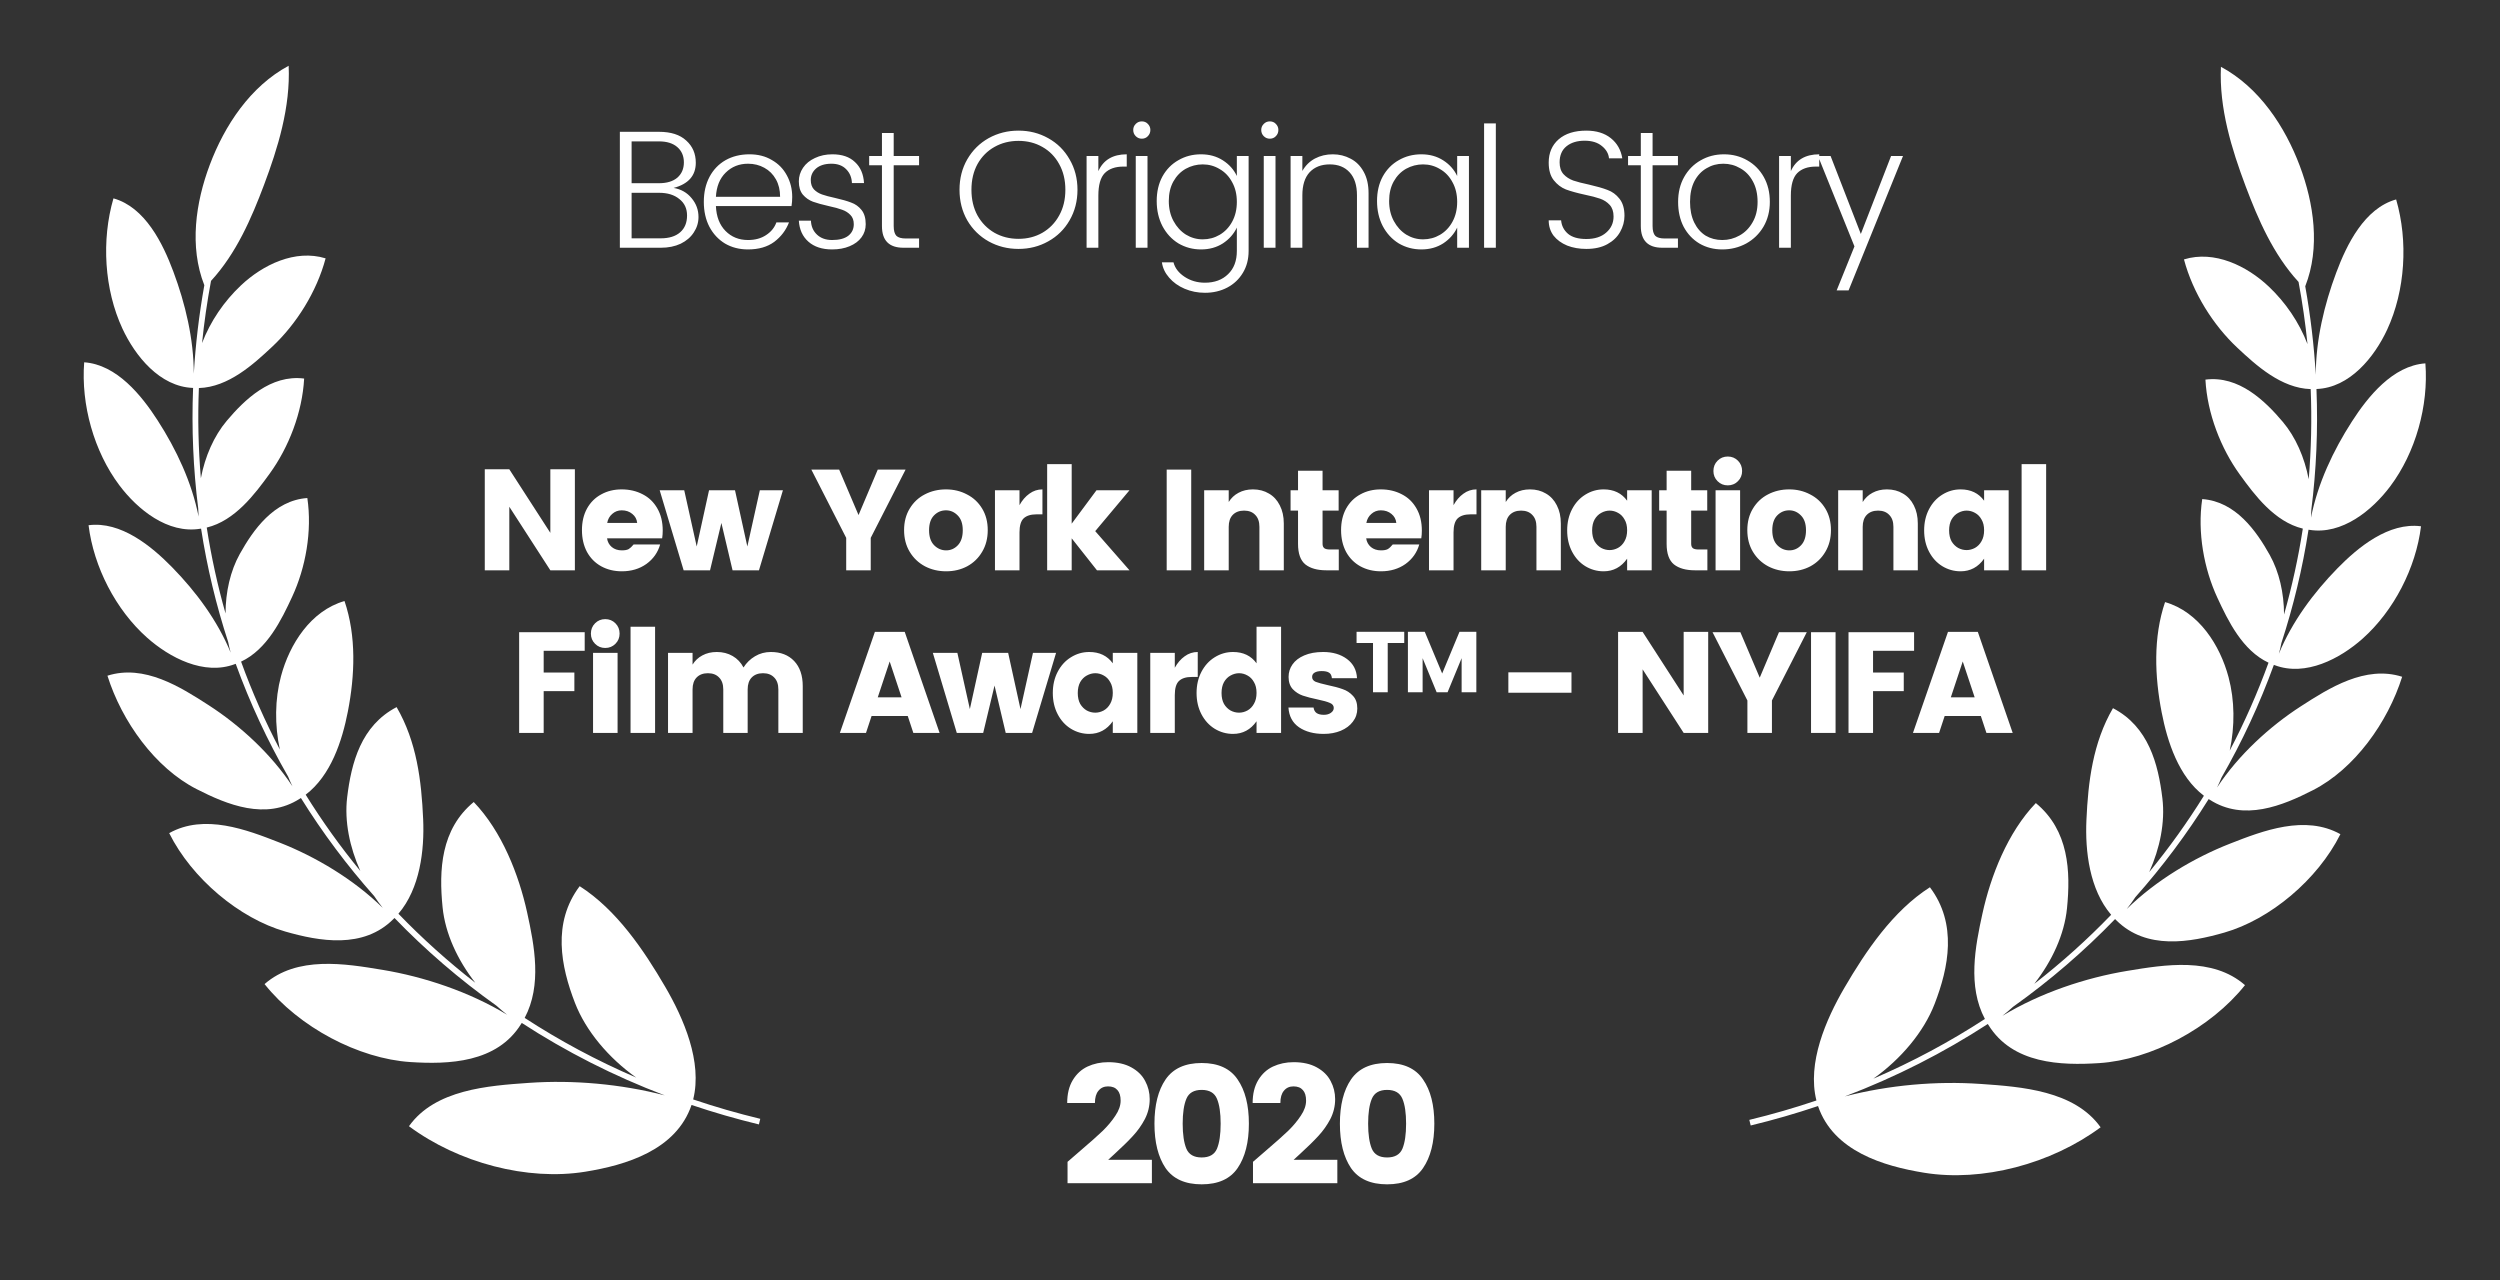 <svg width="123" height="63" viewBox="0 0 123 63" fill="none" xmlns="http://www.w3.org/2000/svg">
<rect x="0" y="0" width="123" height="63" fill="#333333" stroke="none"/>
<path d="M10.053 14.033C9.304 12.134 9.629 9.949 10.32 8.113C11.046 6.18 12.311 4.252 14.202 3.235C14.295 5.272 13.671 7.285 12.989 9.099C12.376 10.732 11.624 12.471 10.382 13.82C10.191 14.843 10.044 15.863 9.941 16.879C10.353 15.806 11.021 14.828 11.854 14.042C12.927 13.03 14.522 12.249 16.02 12.711C15.581 14.362 14.581 15.944 13.397 17.054C12.465 17.928 11.235 19.048 9.785 19.092C9.725 20.586 9.759 22.066 9.883 23.527C10.087 22.458 10.525 21.452 11.158 20.702C12.028 19.672 13.317 18.414 14.964 18.625C14.874 20.296 14.205 22.008 13.274 23.294C12.535 24.316 11.558 25.619 10.172 25.956C10.394 27.39 10.704 28.802 11.096 30.182C11.099 29.125 11.334 28.087 11.798 27.255C12.453 26.081 13.473 24.617 15.121 24.503C15.363 26.142 15.036 27.934 14.375 29.359C13.847 30.498 13.143 31.951 11.861 32.552C12.399 34.038 13.037 35.482 13.768 36.876C13.511 35.674 13.521 34.408 13.825 33.269C14.244 31.699 15.283 30.049 16.95 29.571C17.54 31.304 17.459 33.239 17.116 35.001C16.834 36.452 16.28 38.156 15.039 39.099C15.851 40.405 16.748 41.658 17.728 42.851C17.202 41.681 16.94 40.402 17.08 39.231C17.285 37.525 17.765 35.699 19.513 34.79C20.505 36.496 20.735 38.409 20.819 40.3C20.887 41.828 20.666 43.712 19.602 44.956C20.773 46.169 22.036 47.306 23.385 48.353C22.514 47.239 21.904 45.931 21.775 44.638C21.592 42.811 21.682 40.8 23.308 39.459C24.698 40.908 25.528 43.04 25.935 44.893C26.294 46.531 26.67 48.469 25.814 50.081C27.531 51.199 29.364 52.184 31.302 53.017C29.938 52.048 28.822 50.719 28.29 49.346C27.593 47.547 27.162 45.403 28.52 43.6C30.338 44.762 31.675 46.744 32.729 48.552C33.633 50.103 34.568 52.244 34.104 54.092C35.177 54.455 36.278 54.774 37.405 55.046L37.338 55.322C36.206 55.048 35.101 54.728 34.024 54.364C33.269 56.589 30.796 57.324 28.796 57.648C25.947 58.11 22.554 57.215 20.121 55.41C21.405 53.601 24.025 53.418 26 53.279L26.026 53.277C28.19 53.126 30.53 53.328 32.706 53.892C30.193 52.938 27.84 51.738 25.671 50.328L25.639 50.378C24.451 52.3 22.064 52.375 20.191 52.253C17.649 52.088 14.715 50.547 13.016 48.417C14.614 47.019 16.974 47.41 18.802 47.714L18.811 47.715C20.851 48.053 23.081 48.791 24.953 49.927C24.774 49.787 24.6 49.639 24.43 49.484C22.611 48.19 20.932 46.743 19.409 45.165C19.391 45.182 19.373 45.2 19.355 45.218C17.874 46.703 15.716 46.314 14.033 45.831C11.78 45.184 9.443 43.231 8.324 40.99C10.059 40.021 12.133 40.82 13.747 41.452C15.518 42.145 17.392 43.255 18.832 44.669C18.684 44.482 18.542 44.287 18.408 44.085C17.069 42.578 15.864 40.964 14.805 39.262L14.752 39.295C13.077 40.373 11.178 39.592 9.673 38.824C7.633 37.783 5.994 35.495 5.286 33.245C7.095 32.667 8.883 33.802 10.273 34.7C11.794 35.683 13.334 37.084 14.391 38.691C14.313 38.533 14.241 38.371 14.174 38.206C13.158 36.439 12.296 34.584 11.597 32.66L11.561 32.672L11.558 32.674C10.035 33.251 8.338 32.353 7.232 31.369C5.694 30 4.611 27.896 4.357 25.841C5.945 25.636 7.442 26.861 8.465 27.906C9.643 29.109 10.7 30.531 11.35 32.11C11.302 31.939 11.261 31.764 11.227 31.588C10.636 29.78 10.188 27.916 9.893 26.009L9.87 26.012L9.862 26.013C8.251 26.281 6.762 25.06 5.872 23.875C4.624 22.212 3.98 19.911 4.142 17.825C5.746 17.937 6.968 19.459 7.76 20.69C8.677 22.115 9.438 23.728 9.771 25.416C9.761 25.282 9.755 25.146 9.752 25.011C9.508 23.071 9.421 21.091 9.5 19.086L9.496 19.086C7.858 19.027 6.648 17.511 6.023 16.166C5.129 14.242 4.985 11.809 5.582 9.759C7.143 10.196 8.013 11.981 8.526 13.355C9.118 14.94 9.532 16.668 9.535 18.386C9.62 16.945 9.792 15.492 10.053 14.033Z" fill="white"/>
<path d="M53.201 56.575C53.647 56.194 53.997 55.883 54.251 55.641C54.504 55.392 54.714 55.142 54.879 54.888C55.05 54.635 55.135 54.389 55.135 54.152C55.135 53.921 55.083 53.747 54.978 53.632C54.873 53.51 54.719 53.45 54.515 53.45C54.317 53.45 54.16 53.521 54.044 53.665C53.928 53.802 53.87 54.004 53.87 54.268H52.506C52.506 53.822 52.597 53.447 52.779 53.144C52.961 52.841 53.203 52.617 53.507 52.474C53.815 52.331 54.154 52.259 54.523 52.259C54.975 52.259 55.356 52.345 55.664 52.516C55.973 52.686 56.199 52.91 56.342 53.185C56.491 53.461 56.565 53.758 56.565 54.078C56.565 54.425 56.486 54.753 56.326 55.062C56.166 55.365 55.97 55.641 55.739 55.889C55.513 56.136 55.212 56.431 54.838 56.773C54.832 56.779 54.727 56.875 54.523 57.062H56.673V58.212H52.523V57.162L53.201 56.575ZM57.345 57.468C56.981 56.927 56.799 56.2 56.799 55.285C56.799 54.37 56.981 53.645 57.345 53.111C57.714 52.571 58.307 52.3 59.122 52.3C59.938 52.3 60.528 52.571 60.892 53.111C61.261 53.645 61.445 54.37 61.445 55.285C61.445 56.2 61.261 56.927 60.892 57.468C60.528 58.002 59.938 58.269 59.122 58.269C58.307 58.269 57.714 58.002 57.345 57.468ZM59.875 56.517C59.996 56.225 60.056 55.814 60.056 55.285C60.056 54.756 59.996 54.348 59.875 54.061C59.753 53.769 59.503 53.623 59.122 53.623C58.742 53.623 58.491 53.769 58.37 54.061C58.249 54.348 58.188 54.756 58.188 55.285C58.188 55.814 58.249 56.225 58.37 56.517C58.491 56.803 58.742 56.947 59.122 56.947C59.503 56.947 59.753 56.803 59.875 56.517ZM62.325 56.575C62.771 56.194 63.121 55.883 63.374 55.641C63.628 55.392 63.837 55.142 64.003 54.888C64.174 54.635 64.259 54.389 64.259 54.152C64.259 53.921 64.207 53.747 64.102 53.632C63.997 53.51 63.843 53.45 63.639 53.45C63.441 53.45 63.284 53.521 63.168 53.665C63.052 53.802 62.994 54.004 62.994 54.268H61.63C61.63 53.822 61.721 53.447 61.903 53.144C62.085 52.841 62.327 52.617 62.63 52.474C62.939 52.331 63.278 52.259 63.647 52.259C64.099 52.259 64.48 52.345 64.788 52.516C65.097 52.686 65.323 52.91 65.466 53.185C65.615 53.461 65.689 53.758 65.689 54.078C65.689 54.425 65.609 54.753 65.45 55.062C65.29 55.365 65.094 55.641 64.863 55.889C64.637 56.136 64.336 56.431 63.962 56.773C63.956 56.779 63.851 56.875 63.647 57.062H65.797V58.212H61.647V57.162L62.325 56.575ZM66.469 57.468C66.105 56.927 65.923 56.2 65.923 55.285C65.923 54.37 66.105 53.645 66.469 53.111C66.838 52.571 67.43 52.3 68.246 52.3C69.062 52.3 69.652 52.571 70.015 53.111C70.385 53.645 70.569 54.37 70.569 55.285C70.569 56.2 70.385 56.927 70.015 57.468C69.652 58.002 69.062 58.269 68.246 58.269C67.43 58.269 66.838 58.002 66.469 57.468ZM68.999 56.517C69.12 56.225 69.18 55.814 69.18 55.285C69.18 54.756 69.12 54.348 68.999 54.061C68.877 53.769 68.626 53.623 68.246 53.623C67.866 53.623 67.615 53.769 67.494 54.061C67.373 54.348 67.312 54.756 67.312 55.285C67.312 55.814 67.373 56.225 67.494 56.517C67.615 56.803 67.866 56.947 68.246 56.947C68.626 56.947 68.877 56.803 68.999 56.517Z" fill="white"/>
<path d="M113.418 14.085C114.167 12.186 113.842 10.002 113.151 8.165C112.425 6.232 111.16 4.304 109.27 3.287C109.175 5.324 109.799 7.337 110.481 9.151C111.095 10.784 111.846 12.522 113.089 13.872C113.28 14.895 113.426 15.915 113.529 16.93C113.117 15.857 112.451 14.88 111.618 14.094C110.545 13.082 108.949 12.301 107.451 12.763C107.89 14.414 108.89 15.996 110.074 17.106C111.006 17.98 112.237 19.1 113.686 19.144C113.746 20.638 113.712 22.119 113.588 23.579C113.384 22.51 112.946 21.504 112.313 20.755C111.443 19.725 110.153 18.467 108.507 18.677C108.597 20.348 109.266 22.06 110.197 23.346C110.936 24.369 111.913 25.672 113.299 26.008C113.077 27.443 112.768 28.854 112.375 30.234C112.372 29.177 112.138 28.14 111.673 27.307C111.018 26.134 109.998 24.67 108.349 24.555C108.107 26.194 108.435 27.986 109.096 29.411C109.624 30.55 110.328 32.003 111.611 32.604C111.071 34.09 110.434 35.535 109.703 36.929C109.96 35.727 109.949 34.461 109.646 33.321C109.227 31.751 108.189 30.101 106.521 29.623C105.931 31.357 106.012 33.291 106.355 35.053C106.637 36.504 107.191 38.208 108.432 39.151C107.62 40.458 106.722 41.712 105.742 42.905C106.269 41.734 106.53 40.455 106.39 39.283C106.185 37.577 105.705 35.752 103.958 34.842C102.966 36.548 102.736 38.462 102.652 40.352C102.583 41.88 102.804 43.765 103.869 45.008C102.698 46.222 101.435 47.358 100.087 48.405C100.957 47.291 101.567 45.983 101.696 44.69C101.879 42.863 101.79 40.852 100.163 39.511C98.774 40.96 97.943 43.093 97.537 44.945C97.177 46.583 96.802 48.522 97.657 50.133C95.941 51.251 94.107 52.236 92.169 53.07C93.533 52.101 94.649 50.771 95.181 49.398C95.878 47.599 96.309 45.455 94.952 43.653C93.133 44.814 91.796 46.796 90.742 48.604C89.838 50.156 88.903 52.297 89.368 54.144C88.294 54.507 87.193 54.826 86.066 55.098L86.134 55.374C87.264 55.101 88.37 54.781 89.447 54.417C90.202 56.641 92.675 57.376 94.675 57.7C97.524 58.163 100.917 57.267 103.35 55.463C102.065 53.654 99.446 53.47 97.471 53.331L97.445 53.33C95.281 53.178 92.94 53.381 90.765 53.944C93.278 52.99 95.63 51.79 97.8 50.38L97.83 50.427C99.018 52.352 101.406 52.427 103.279 52.305C105.822 52.14 108.756 50.599 110.454 48.469C108.857 47.072 106.498 47.463 104.669 47.766L104.66 47.767C102.62 48.105 100.391 48.843 98.52 49.979C98.698 49.839 98.871 49.691 99.041 49.536C100.861 48.242 102.539 46.795 104.062 45.218C104.083 45.239 104.104 45.259 104.125 45.28C105.607 46.754 107.758 46.365 109.438 45.883C111.692 45.236 114.028 43.284 115.148 41.042C113.412 40.073 111.338 40.872 109.725 41.504C107.952 42.198 106.077 43.309 104.635 44.725C104.784 44.538 104.927 44.342 105.061 44.14C106.4 42.632 107.606 41.017 108.666 39.314L108.712 39.342L108.723 39.349C110.398 40.424 112.295 39.644 113.798 38.876C115.838 37.835 117.478 35.547 118.186 33.297C116.376 32.719 114.588 33.854 113.199 34.752C111.677 35.735 110.136 37.138 109.079 38.746C109.156 38.587 109.23 38.425 109.297 38.26C110.313 36.492 111.175 34.637 111.874 32.712L111.91 32.725L111.916 32.727C113.439 33.302 115.135 32.405 116.24 31.421C117.776 30.052 118.861 27.948 119.114 25.893C117.526 25.688 116.029 26.913 115.006 27.958C113.829 29.162 112.77 30.585 112.12 32.165C112.169 31.993 112.21 31.817 112.244 31.64C112.835 29.832 113.284 27.968 113.579 26.062L113.623 26.068C115.228 26.327 116.712 25.109 117.6 23.927C118.848 22.264 119.491 19.963 119.329 17.877C117.726 17.989 116.503 19.511 115.712 20.742C114.794 22.168 114.033 23.782 113.7 25.471C113.711 25.335 113.717 25.2 113.719 25.064C113.963 23.123 114.05 21.143 113.97 19.139C115.609 19.081 116.823 17.564 117.448 16.219C118.342 14.294 118.486 11.862 117.89 9.812C116.329 10.248 115.458 12.034 114.945 13.408C114.353 14.992 113.94 16.721 113.936 18.439C113.851 16.997 113.679 15.544 113.418 14.085Z" fill="white"/>
<path d="M28.284 28.059H27.077L25.058 24.932V28.059H23.851V23.089H25.058L27.077 26.216V23.089H28.284V28.059ZM32.606 26.104C32.606 26.24 32.596 26.367 32.578 26.485H29.867C29.891 26.659 29.968 26.802 30.1 26.915C30.232 27.023 30.396 27.078 30.594 27.078C30.745 27.078 30.858 27.056 30.933 27.014C31.008 26.967 31.088 26.892 31.173 26.788H32.479C32.366 27.183 32.14 27.503 31.801 27.748C31.462 27.988 31.06 28.108 30.594 28.108C30.218 28.108 29.879 28.026 29.578 27.861C29.281 27.697 29.048 27.461 28.879 27.155C28.714 26.845 28.632 26.487 28.632 26.082C28.632 25.678 28.714 25.325 28.879 25.023C29.048 24.718 29.281 24.485 29.578 24.325C29.874 24.16 30.211 24.078 30.587 24.078C30.968 24.078 31.312 24.158 31.618 24.318C31.924 24.473 32.163 24.703 32.338 25.009C32.517 25.315 32.606 25.68 32.606 26.104ZM31.349 25.729C31.331 25.546 31.251 25.398 31.109 25.285C30.968 25.167 30.794 25.108 30.587 25.108C30.408 25.108 30.253 25.167 30.121 25.285C29.989 25.398 29.907 25.546 29.874 25.729H31.349ZM38.52 24.12L37.341 28.059H36.042L35.492 25.729L34.934 28.059H33.635L32.456 24.12H33.664L34.278 26.887L34.885 24.12H36.162L36.769 26.887L37.384 24.12H38.52ZM44.555 23.104L42.84 26.463V28.059H41.633V26.463L39.918 23.104H41.287L42.24 25.341L43.186 23.104H44.555ZM46.543 24.078C46.919 24.078 47.263 24.16 47.573 24.325C47.889 24.485 48.138 24.718 48.322 25.023C48.505 25.325 48.597 25.678 48.597 26.082C48.597 26.487 48.505 26.842 48.322 27.148C48.143 27.454 47.898 27.692 47.587 27.861C47.277 28.026 46.931 28.108 46.55 28.108C46.169 28.108 45.82 28.026 45.505 27.861C45.19 27.692 44.94 27.454 44.757 27.148C44.573 26.842 44.481 26.487 44.481 26.082C44.481 25.678 44.573 25.325 44.757 25.023C44.94 24.718 45.187 24.485 45.498 24.325C45.813 24.16 46.161 24.078 46.543 24.078ZM46.543 25.108C46.312 25.108 46.114 25.193 45.95 25.362C45.79 25.527 45.71 25.769 45.71 26.089C45.71 26.409 45.792 26.654 45.957 26.823C46.126 26.993 46.324 27.078 46.55 27.078C46.776 27.078 46.968 26.993 47.129 26.823C47.288 26.654 47.368 26.409 47.368 26.089C47.368 25.769 47.286 25.527 47.121 25.362C46.957 25.193 46.764 25.108 46.543 25.108ZM50.159 24.854C50.291 24.614 50.453 24.426 50.646 24.289C50.839 24.148 51.053 24.078 51.288 24.078V25.306H50.992C50.714 25.306 50.505 25.372 50.364 25.503C50.227 25.635 50.159 25.866 50.159 26.195V28.059H48.952V24.12H50.159V24.854ZM53.885 26.132L55.572 28.059H53.97L52.727 26.485V28.059H51.52V22.835H52.727V25.765L53.948 24.12H55.572L53.885 26.132ZM58.608 23.104V28.059H57.401V23.104H58.608ZM61.645 24.078C61.942 24.078 62.203 24.146 62.429 24.282C62.66 24.414 62.838 24.607 62.965 24.861C63.097 25.115 63.163 25.414 63.163 25.758V28.059H61.963V25.92C61.963 25.666 61.895 25.471 61.758 25.334C61.627 25.193 61.443 25.122 61.208 25.122C60.972 25.122 60.787 25.193 60.65 25.334C60.518 25.471 60.453 25.666 60.453 25.92V28.059H59.245V24.12H60.453V24.699C60.57 24.506 60.73 24.355 60.932 24.247C61.14 24.134 61.377 24.078 61.645 24.078ZM65.868 27.035V28.059H65.254C64.811 28.059 64.468 27.962 64.223 27.769C63.983 27.572 63.863 27.235 63.863 26.76V25.122H63.496V24.12H63.863V23.16H65.07V24.12H65.861V25.122H65.07V26.76C65.07 26.854 65.099 26.925 65.155 26.972C65.212 27.014 65.306 27.035 65.437 27.035H65.868ZM69.955 26.104C69.955 26.24 69.946 26.367 69.927 26.485H67.216C67.24 26.659 67.318 26.802 67.45 26.915C67.581 27.023 67.746 27.078 67.944 27.078C68.094 27.078 68.207 27.056 68.282 27.014C68.358 26.967 68.438 26.892 68.522 26.788H69.828C69.715 27.183 69.49 27.503 69.151 27.748C68.812 27.988 68.409 28.108 67.944 28.108C67.567 28.108 67.228 28.026 66.927 27.861C66.631 27.697 66.398 27.461 66.228 27.155C66.064 26.845 65.981 26.487 65.981 26.082C65.981 25.678 66.064 25.325 66.228 25.023C66.398 24.718 66.631 24.485 66.927 24.325C67.224 24.16 67.56 24.078 67.936 24.078C68.318 24.078 68.661 24.158 68.967 24.318C69.273 24.473 69.513 24.703 69.687 25.009C69.866 25.315 69.955 25.68 69.955 26.104ZM68.699 25.729C68.68 25.546 68.6 25.398 68.459 25.285C68.318 25.167 68.144 25.108 67.936 25.108C67.758 25.108 67.602 25.167 67.471 25.285C67.339 25.398 67.257 25.546 67.224 25.729H68.699ZM71.514 24.854C71.646 24.614 71.808 24.426 72.001 24.289C72.194 24.148 72.408 24.078 72.644 24.078V25.306H72.347C72.07 25.306 71.86 25.372 71.719 25.503C71.582 25.635 71.514 25.866 71.514 26.195V28.059H70.307V24.12H71.514V24.854ZM75.275 24.078C75.572 24.078 75.833 24.146 76.059 24.282C76.289 24.414 76.468 24.607 76.595 24.861C76.727 25.115 76.793 25.414 76.793 25.758V28.059H75.593V25.92C75.593 25.666 75.525 25.471 75.388 25.334C75.257 25.193 75.073 25.122 74.838 25.122C74.602 25.122 74.416 25.193 74.28 25.334C74.148 25.471 74.082 25.666 74.082 25.92V28.059H72.875V24.12H74.082V24.699C74.2 24.506 74.36 24.355 74.562 24.247C74.769 24.134 75.007 24.078 75.275 24.078ZM78.898 24.078C79.401 24.078 79.787 24.264 80.055 24.635V24.12H81.263V28.059H80.055V27.487C79.764 27.901 79.378 28.108 78.898 28.108C78.573 28.108 78.272 28.023 77.994 27.854C77.721 27.685 77.505 27.447 77.345 27.141C77.185 26.835 77.105 26.487 77.105 26.096C77.105 25.706 77.185 25.358 77.345 25.052C77.505 24.746 77.721 24.508 77.994 24.339C78.272 24.165 78.573 24.078 78.898 24.078ZM79.194 25.122C79.053 25.122 78.914 25.16 78.778 25.235C78.646 25.306 78.538 25.414 78.453 25.56C78.373 25.706 78.333 25.885 78.333 26.096C78.333 26.308 78.373 26.487 78.453 26.633C78.538 26.774 78.646 26.882 78.778 26.958C78.91 27.028 79.049 27.064 79.194 27.064C79.335 27.064 79.472 27.028 79.604 26.958C79.74 26.882 79.849 26.772 79.928 26.626C80.013 26.48 80.055 26.301 80.055 26.089C80.055 25.878 80.013 25.701 79.928 25.56C79.849 25.414 79.743 25.306 79.611 25.235C79.479 25.16 79.34 25.122 79.194 25.122ZM84.003 27.035V28.059H83.389C82.947 28.059 82.603 27.962 82.358 27.769C82.118 27.572 81.998 27.235 81.998 26.76V25.122H81.631V24.12H81.998V23.16H83.206V24.12H83.996V25.122H83.206V26.76C83.206 26.854 83.234 26.925 83.29 26.972C83.347 27.014 83.441 27.035 83.573 27.035H84.003ZM84.3 23.174C84.3 22.972 84.368 22.802 84.505 22.666C84.641 22.529 84.808 22.461 85.006 22.461C85.203 22.461 85.371 22.529 85.507 22.666C85.643 22.802 85.712 22.972 85.712 23.174C85.712 23.372 85.643 23.539 85.507 23.675C85.371 23.812 85.203 23.88 85.006 23.88C84.808 23.88 84.641 23.812 84.505 23.675C84.368 23.539 84.3 23.372 84.3 23.174ZM85.613 24.12V28.059H84.406V24.12H85.613ZM88.029 24.078C88.405 24.078 88.749 24.16 89.059 24.325C89.375 24.485 89.624 24.718 89.808 25.023C89.991 25.325 90.083 25.678 90.083 26.082C90.083 26.487 89.991 26.842 89.808 27.148C89.629 27.454 89.384 27.692 89.074 27.861C88.763 28.026 88.417 28.108 88.036 28.108C87.655 28.108 87.307 28.026 86.991 27.861C86.676 27.692 86.427 27.454 86.243 27.148C86.059 26.842 85.968 26.487 85.968 26.082C85.968 25.678 86.059 25.325 86.243 25.023C86.427 24.718 86.674 24.485 86.984 24.325C87.299 24.16 87.648 24.078 88.029 24.078ZM88.029 25.108C87.798 25.108 87.601 25.193 87.436 25.362C87.276 25.527 87.196 25.769 87.196 26.089C87.196 26.409 87.278 26.654 87.443 26.823C87.612 26.993 87.81 27.078 88.036 27.078C88.262 27.078 88.455 26.993 88.615 26.823C88.775 26.654 88.855 26.409 88.855 26.089C88.855 25.769 88.772 25.527 88.608 25.362C88.443 25.193 88.25 25.108 88.029 25.108ZM92.838 24.078C93.135 24.078 93.396 24.146 93.622 24.282C93.852 24.414 94.031 24.607 94.158 24.861C94.29 25.115 94.356 25.414 94.356 25.758V28.059H93.156V25.92C93.156 25.666 93.088 25.471 92.951 25.334C92.82 25.193 92.636 25.122 92.401 25.122C92.165 25.122 91.98 25.193 91.843 25.334C91.711 25.471 91.645 25.666 91.645 25.92V28.059H90.438V24.12H91.645V24.699C91.763 24.506 91.923 24.355 92.125 24.247C92.332 24.134 92.57 24.078 92.838 24.078ZM96.461 24.078C96.964 24.078 97.35 24.264 97.618 24.635V24.12H98.826V28.059H97.618V27.487C97.327 27.901 96.941 28.108 96.461 28.108C96.136 28.108 95.835 28.023 95.557 27.854C95.284 27.685 95.068 27.447 94.908 27.141C94.748 26.835 94.668 26.487 94.668 26.096C94.668 25.706 94.748 25.358 94.908 25.052C95.068 24.746 95.284 24.508 95.557 24.339C95.835 24.165 96.136 24.078 96.461 24.078ZM96.757 25.122C96.616 25.122 96.477 25.16 96.341 25.235C96.209 25.306 96.101 25.414 96.016 25.56C95.936 25.706 95.896 25.885 95.896 26.096C95.896 26.308 95.936 26.487 96.016 26.633C96.101 26.774 96.209 26.882 96.341 26.958C96.473 27.028 96.611 27.064 96.757 27.064C96.898 27.064 97.035 27.028 97.167 26.958C97.303 26.882 97.411 26.772 97.491 26.626C97.576 26.48 97.618 26.301 97.618 26.089C97.618 25.878 97.576 25.701 97.491 25.56C97.411 25.414 97.305 25.306 97.174 25.235C97.042 25.16 96.903 25.122 96.757 25.122ZM100.67 22.835V28.059H99.463V22.835H100.67ZM28.767 31.104V32.021H26.749V33.087H28.259V34.005H26.749V36.059H25.542V31.104H28.767ZM29.072 31.174C29.072 30.972 29.141 30.802 29.277 30.666C29.414 30.529 29.581 30.461 29.778 30.461C29.976 30.461 30.143 30.529 30.279 30.666C30.416 30.802 30.484 30.972 30.484 31.174C30.484 31.372 30.416 31.539 30.279 31.675C30.143 31.812 29.976 31.88 29.778 31.88C29.581 31.88 29.414 31.812 29.277 31.675C29.141 31.539 29.072 31.372 29.072 31.174ZM30.385 32.12V36.059H29.178V32.12H30.385ZM32.23 30.835V36.059H31.023V30.835H32.23ZM37.928 32.078C38.408 32.078 38.789 32.226 39.072 32.522C39.354 32.819 39.495 33.231 39.495 33.758V36.059H38.295V33.92C38.295 33.666 38.227 33.471 38.091 33.334C37.959 33.193 37.775 33.122 37.54 33.122C37.305 33.122 37.119 33.193 36.982 33.334C36.851 33.471 36.785 33.666 36.785 33.92V36.059H35.585V33.92C35.585 33.666 35.517 33.471 35.38 33.334C35.248 33.193 35.065 33.122 34.829 33.122C34.594 33.122 34.408 33.193 34.272 33.334C34.14 33.471 34.074 33.666 34.074 33.92V36.059H32.867V32.12H34.074V32.699C34.192 32.506 34.352 32.355 34.554 32.247C34.761 32.134 34.999 32.078 35.267 32.078C35.559 32.078 35.818 32.144 36.044 32.275C36.274 32.407 36.453 32.595 36.58 32.84C36.726 32.609 36.914 32.426 37.145 32.289C37.38 32.148 37.641 32.078 37.928 32.078ZM44.661 35.226H42.882L42.607 36.059H41.322L43.044 31.089H44.513L46.228 36.059H44.936L44.661 35.226ZM44.357 34.308L43.772 32.544L43.186 34.308H44.357ZM51.959 32.12L50.78 36.059H49.481L48.931 33.729L48.373 36.059H47.074L45.895 32.12H47.102L47.717 34.887L48.324 32.12H49.601L50.208 34.887L50.822 32.12H51.959ZM53.591 32.078C54.094 32.078 54.48 32.264 54.749 32.635V32.12H55.956V36.059H54.749V35.487C54.457 35.901 54.071 36.108 53.591 36.108C53.266 36.108 52.965 36.023 52.688 35.854C52.414 35.685 52.198 35.447 52.038 35.141C51.878 34.835 51.798 34.487 51.798 34.096C51.798 33.706 51.878 33.358 52.038 33.052C52.198 32.746 52.414 32.508 52.688 32.339C52.965 32.165 53.266 32.078 53.591 32.078ZM53.888 33.122C53.746 33.122 53.608 33.16 53.471 33.235C53.339 33.306 53.231 33.414 53.146 33.56C53.066 33.706 53.026 33.885 53.026 34.096C53.026 34.308 53.066 34.487 53.146 34.633C53.231 34.774 53.339 34.882 53.471 34.958C53.603 35.028 53.742 35.063 53.888 35.063C54.029 35.063 54.165 35.028 54.297 34.958C54.433 34.882 54.542 34.772 54.622 34.626C54.706 34.48 54.749 34.301 54.749 34.089C54.749 33.878 54.706 33.701 54.622 33.56C54.542 33.414 54.436 33.306 54.304 33.235C54.172 33.16 54.033 33.122 53.888 33.122ZM57.8 32.854C57.931 32.614 58.094 32.426 58.287 32.289C58.48 32.148 58.694 32.078 58.929 32.078V33.306H58.633C58.355 33.306 58.146 33.372 58.005 33.504C57.868 33.635 57.8 33.866 57.8 34.195V36.059H56.593V32.12H57.8V32.854ZM60.664 32.078C61.168 32.078 61.554 32.264 61.822 32.635V30.835H63.029V36.059H61.822V35.487C61.53 35.901 61.144 36.108 60.664 36.108C60.34 36.108 60.039 36.023 59.761 35.854C59.488 35.685 59.272 35.447 59.111 35.141C58.952 34.835 58.871 34.487 58.871 34.096C58.871 33.706 58.952 33.358 59.111 33.052C59.272 32.746 59.488 32.508 59.761 32.339C60.039 32.165 60.34 32.078 60.664 32.078ZM60.961 33.122C60.82 33.122 60.681 33.16 60.544 33.235C60.413 33.306 60.304 33.414 60.22 33.56C60.14 33.706 60.1 33.885 60.1 34.096C60.1 34.308 60.14 34.487 60.22 34.633C60.304 34.774 60.413 34.882 60.544 34.958C60.676 35.028 60.815 35.063 60.961 35.063C61.102 35.063 61.239 35.028 61.37 34.958C61.507 34.882 61.615 34.772 61.695 34.626C61.78 34.48 61.822 34.301 61.822 34.089C61.822 33.878 61.78 33.701 61.695 33.56C61.615 33.414 61.509 33.306 61.377 33.235C61.246 33.16 61.107 33.122 60.961 33.122ZM65.099 32.078C65.57 32.078 65.96 32.193 66.271 32.423C66.581 32.654 66.746 32.969 66.765 33.369H65.53C65.516 33.233 65.469 33.141 65.388 33.094C65.308 33.042 65.189 33.017 65.028 33.017C64.878 33.017 64.76 33.042 64.676 33.094C64.596 33.141 64.556 33.212 64.556 33.306C64.556 33.414 64.614 33.494 64.732 33.546C64.854 33.593 65.052 33.647 65.325 33.708C65.621 33.769 65.866 33.835 66.059 33.906C66.257 33.972 66.426 34.082 66.567 34.238C66.709 34.388 66.779 34.595 66.779 34.859C66.779 35.103 66.706 35.32 66.56 35.508C66.419 35.697 66.221 35.845 65.967 35.953C65.718 36.056 65.438 36.108 65.127 36.108C64.638 36.108 64.233 36 63.913 35.783C63.593 35.562 63.419 35.238 63.391 34.809H64.626C64.645 34.937 64.697 35.028 64.781 35.085C64.866 35.141 64.984 35.169 65.134 35.169C65.276 35.169 65.391 35.136 65.48 35.071C65.574 35.005 65.621 34.925 65.621 34.831C65.621 34.718 65.558 34.635 65.431 34.584C65.304 34.527 65.104 34.471 64.831 34.414C64.534 34.353 64.29 34.289 64.097 34.224C63.908 34.158 63.744 34.052 63.603 33.906C63.466 33.755 63.398 33.555 63.398 33.306C63.398 33.08 63.461 32.875 63.589 32.692C63.72 32.504 63.913 32.355 64.167 32.247C64.426 32.134 64.737 32.078 65.099 32.078ZM69.089 31.086V31.636H68.276V34.059H67.552V31.636H66.743V31.086H69.089ZM72.636 31.086V34.059H71.912V32.382L71.221 34.059H70.683L69.993 32.382V34.059H69.269V31.086H70.099L70.955 33.136L71.806 31.086H72.636ZM77.317 33.08V34.082H74.211V33.08H77.317ZM84.043 36.059H82.836L80.817 32.932V36.059H79.61V31.089H80.817L82.836 34.217V31.089H84.043V36.059ZM88.894 31.104L87.179 34.464V36.059H85.972V34.464L84.257 31.104H85.626L86.579 33.341L87.525 31.104H88.894ZM90.31 31.104V36.059H89.103V31.104H90.31ZM94.173 31.104V32.021H92.154V33.087H93.665V34.005H92.154V36.059H90.947V31.104H94.173ZM97.457 35.226H95.678L95.403 36.059H94.118L95.84 31.089H97.309L99.024 36.059H97.732L97.457 35.226ZM97.153 34.308L96.567 32.544L95.981 34.308H97.153Z" fill="white"/>
<path d="M33.142 9.246C33.506 9.307 33.801 9.475 34.027 9.75C34.253 10.02 34.366 10.329 34.366 10.676C34.366 10.952 34.288 11.205 34.134 11.437C33.985 11.668 33.77 11.853 33.489 11.991C33.208 12.123 32.883 12.189 32.514 12.189H30.497V6.485H32.423C33.007 6.485 33.454 6.628 33.762 6.915C34.076 7.196 34.233 7.559 34.233 8.006C34.233 8.64 33.87 9.053 33.142 9.246ZM31.075 9.014H32.423C32.809 9.014 33.109 8.923 33.324 8.742C33.539 8.554 33.647 8.303 33.647 7.989C33.647 7.675 33.539 7.424 33.324 7.237C33.109 7.05 32.809 6.956 32.423 6.956H31.075V9.014ZM32.506 11.726C32.919 11.726 33.239 11.627 33.465 11.428C33.691 11.23 33.803 10.954 33.803 10.602C33.803 10.26 33.677 9.99 33.423 9.792C33.175 9.588 32.845 9.486 32.431 9.486H31.075V11.726H32.506ZM38.977 9.692C38.977 9.852 38.965 10.001 38.943 10.139H35.223C35.245 10.657 35.402 11.065 35.694 11.362C35.987 11.66 36.356 11.809 36.802 11.809C37.15 11.809 37.444 11.729 37.687 11.569C37.935 11.409 38.106 11.2 38.199 10.941H38.819C38.671 11.326 38.428 11.646 38.092 11.9C37.756 12.148 37.326 12.272 36.802 12.272C36.378 12.272 36 12.175 35.67 11.982C35.344 11.784 35.088 11.508 34.901 11.156C34.719 10.803 34.628 10.395 34.628 9.932C34.628 9.464 34.722 9.053 34.909 8.7C35.096 8.348 35.358 8.075 35.694 7.882C36.036 7.689 36.43 7.592 36.877 7.592C37.295 7.592 37.662 7.686 37.976 7.874C38.296 8.055 38.541 8.306 38.712 8.626C38.888 8.946 38.977 9.301 38.977 9.692ZM38.381 9.684C38.381 9.353 38.312 9.067 38.175 8.824C38.037 8.576 37.847 8.386 37.604 8.254C37.367 8.122 37.1 8.055 36.802 8.055C36.367 8.055 36 8.201 35.703 8.494C35.411 8.78 35.251 9.177 35.223 9.684H38.381ZM40.956 7.592C41.43 7.592 41.799 7.719 42.064 7.973C42.334 8.221 42.483 8.565 42.51 9.006H41.915C41.904 8.731 41.81 8.505 41.634 8.328C41.458 8.146 41.215 8.055 40.907 8.055C40.587 8.055 40.336 8.133 40.154 8.287C39.978 8.441 39.89 8.631 39.89 8.857C39.89 9.05 39.942 9.205 40.047 9.32C40.157 9.431 40.289 9.513 40.444 9.568C40.598 9.623 40.816 9.681 41.097 9.742C41.416 9.814 41.675 9.888 41.874 9.965C42.078 10.037 42.249 10.158 42.386 10.329C42.524 10.5 42.593 10.734 42.593 11.032C42.593 11.274 42.524 11.489 42.386 11.676C42.249 11.864 42.053 12.01 41.799 12.115C41.551 12.219 41.265 12.272 40.94 12.272C40.449 12.272 40.061 12.145 39.774 11.891C39.487 11.638 39.33 11.293 39.303 10.858H39.898C39.909 11.139 40.008 11.368 40.196 11.544C40.383 11.72 40.631 11.809 40.94 11.809C41.287 11.809 41.551 11.74 41.733 11.602C41.915 11.459 42.006 11.269 42.006 11.032C42.006 10.839 41.951 10.687 41.841 10.577C41.73 10.461 41.596 10.376 41.436 10.321C41.276 10.26 41.055 10.199 40.774 10.139C40.455 10.067 40.196 9.995 39.997 9.924C39.804 9.852 39.639 9.736 39.501 9.577C39.369 9.417 39.303 9.199 39.303 8.923C39.303 8.681 39.372 8.458 39.51 8.254C39.647 8.05 39.843 7.89 40.096 7.774C40.35 7.653 40.636 7.592 40.956 7.592ZM43.97 8.13V11.123C43.97 11.348 44.014 11.508 44.102 11.602C44.191 11.69 44.348 11.734 44.574 11.734H45.218V12.189H44.45C43.744 12.189 43.392 11.834 43.392 11.123V8.13H42.763V7.675H43.392V6.543H43.97V7.675H45.218V8.13H43.97ZM50.11 6.427C50.645 6.427 51.132 6.551 51.573 6.799C52.02 7.047 52.37 7.394 52.623 7.84C52.882 8.281 53.012 8.78 53.012 9.337C53.012 9.893 52.882 10.395 52.623 10.841C52.37 11.282 52.02 11.627 51.573 11.875C51.132 12.123 50.645 12.247 50.11 12.247C49.575 12.247 49.085 12.123 48.638 11.875C48.197 11.627 47.847 11.282 47.589 10.841C47.335 10.395 47.208 9.893 47.208 9.337C47.208 8.78 47.335 8.281 47.589 7.84C47.847 7.394 48.197 7.047 48.638 6.799C49.085 6.551 49.575 6.427 50.11 6.427ZM50.11 6.931C49.675 6.931 49.281 7.03 48.928 7.229C48.575 7.427 48.297 7.708 48.093 8.072C47.894 8.436 47.795 8.857 47.795 9.337C47.795 9.816 47.894 10.238 48.093 10.602C48.297 10.965 48.575 11.249 48.928 11.453C49.281 11.652 49.675 11.751 50.11 11.751C50.545 11.751 50.937 11.652 51.284 11.453C51.637 11.249 51.912 10.965 52.111 10.602C52.315 10.238 52.416 9.816 52.416 9.337C52.416 8.857 52.315 8.436 52.111 8.072C51.912 7.708 51.637 7.427 51.284 7.229C50.937 7.03 50.545 6.931 50.11 6.931ZM54.039 8.419C54.287 7.868 54.753 7.592 55.436 7.592V8.196H55.271C54.874 8.196 54.568 8.303 54.353 8.518C54.144 8.733 54.039 9.103 54.039 9.626V12.189H53.46V7.675H54.039V8.419ZM55.755 6.394C55.755 6.278 55.796 6.179 55.879 6.096C55.961 6.013 56.06 5.972 56.176 5.972C56.297 5.972 56.397 6.013 56.474 6.096C56.556 6.179 56.598 6.278 56.598 6.394C56.598 6.515 56.556 6.617 56.474 6.7C56.397 6.782 56.297 6.824 56.176 6.824C56.06 6.824 55.961 6.782 55.879 6.7C55.796 6.617 55.755 6.515 55.755 6.394ZM56.457 7.675V12.189H55.879V7.675H56.457ZM59.092 7.592C59.5 7.592 59.858 7.692 60.167 7.89C60.476 8.088 60.704 8.345 60.853 8.659V7.675H61.432V12.346C61.432 12.754 61.338 13.112 61.151 13.421C60.963 13.735 60.707 13.977 60.382 14.148C60.057 14.319 59.69 14.405 59.282 14.405C58.924 14.405 58.591 14.338 58.282 14.206C57.973 14.074 57.72 13.892 57.522 13.661C57.323 13.434 57.205 13.184 57.166 12.908H57.736C57.808 13.189 57.99 13.426 58.282 13.619C58.574 13.812 58.908 13.909 59.282 13.909C59.756 13.909 60.137 13.768 60.423 13.487C60.71 13.211 60.853 12.831 60.853 12.346V11.197C60.704 11.511 60.476 11.77 60.167 11.974C59.858 12.172 59.5 12.272 59.092 12.272C58.684 12.272 58.312 12.172 57.976 11.974C57.645 11.77 57.384 11.486 57.191 11.123C57.003 10.759 56.91 10.348 56.91 9.891C56.91 9.433 57.003 9.031 57.191 8.684C57.384 8.336 57.645 8.069 57.976 7.882C58.307 7.689 58.679 7.592 59.092 7.592ZM59.175 8.088C58.877 8.088 58.599 8.16 58.34 8.303C58.086 8.447 57.883 8.656 57.728 8.932C57.579 9.202 57.505 9.521 57.505 9.891C57.505 10.26 57.582 10.588 57.736 10.874C57.891 11.161 58.095 11.384 58.348 11.544C58.602 11.698 58.877 11.776 59.175 11.776C59.478 11.776 59.756 11.701 60.01 11.552C60.269 11.398 60.473 11.183 60.622 10.908C60.776 10.627 60.853 10.301 60.853 9.932C60.853 9.563 60.776 9.24 60.622 8.965C60.473 8.684 60.269 8.469 60.01 8.32C59.756 8.166 59.478 8.088 59.175 8.088ZM62.053 6.394C62.053 6.278 62.094 6.179 62.177 6.096C62.26 6.013 62.359 5.972 62.474 5.972C62.596 5.972 62.695 6.013 62.772 6.096C62.855 6.179 62.896 6.278 62.896 6.394C62.896 6.515 62.855 6.617 62.772 6.7C62.695 6.782 62.596 6.824 62.474 6.824C62.359 6.824 62.26 6.782 62.177 6.7C62.094 6.617 62.053 6.515 62.053 6.394ZM62.755 7.675V12.189H62.177V7.675H62.755ZM65.572 7.592C65.892 7.592 66.184 7.664 66.449 7.807C66.719 7.945 66.934 8.16 67.093 8.452C67.253 8.739 67.333 9.089 67.333 9.502V12.189H66.763V9.61C66.763 9.114 66.641 8.736 66.399 8.477C66.162 8.218 65.837 8.088 65.424 8.088C65.005 8.088 64.674 8.218 64.431 8.477C64.194 8.736 64.076 9.114 64.076 9.61V12.189H63.497V7.675H64.076V8.411C64.23 8.141 64.437 7.937 64.696 7.799C64.96 7.661 65.253 7.592 65.572 7.592ZM69.932 7.592C70.34 7.592 70.698 7.692 71.007 7.89C71.316 8.088 71.544 8.345 71.693 8.659V7.675H72.272V12.189H71.693V11.197C71.544 11.511 71.316 11.77 71.007 11.974C70.698 12.172 70.34 12.272 69.932 12.272C69.524 12.272 69.152 12.172 68.816 11.974C68.485 11.77 68.224 11.486 68.031 11.123C67.843 10.759 67.75 10.348 67.75 9.891C67.75 9.433 67.843 9.031 68.031 8.684C68.224 8.336 68.485 8.069 68.816 7.882C69.147 7.689 69.519 7.592 69.932 7.592ZM70.015 8.088C69.717 8.088 69.439 8.16 69.18 8.303C68.926 8.447 68.722 8.656 68.568 8.932C68.419 9.202 68.345 9.521 68.345 9.891C68.345 10.26 68.422 10.588 68.576 10.874C68.731 11.161 68.935 11.384 69.188 11.544C69.442 11.698 69.717 11.776 70.015 11.776C70.318 11.776 70.596 11.701 70.85 11.552C71.109 11.398 71.313 11.183 71.462 10.908C71.616 10.627 71.693 10.301 71.693 9.932C71.693 9.563 71.616 9.24 71.462 8.965C71.313 8.684 71.109 8.469 70.85 8.32C70.596 8.166 70.318 8.088 70.015 8.088ZM73.595 6.071V12.189H73.017V6.071H73.595ZM79.924 10.618C79.924 10.894 79.852 11.158 79.709 11.412C79.571 11.66 79.362 11.861 79.081 12.015C78.8 12.17 78.455 12.247 78.047 12.247C77.7 12.247 77.386 12.192 77.105 12.082C76.824 11.966 76.601 11.803 76.435 11.594C76.276 11.379 76.196 11.128 76.196 10.841H76.807C76.829 11.106 76.942 11.326 77.146 11.503C77.35 11.674 77.651 11.759 78.047 11.759C78.461 11.759 78.786 11.654 79.023 11.445C79.266 11.236 79.387 10.971 79.387 10.651C79.387 10.409 79.323 10.219 79.197 10.081C79.07 9.943 78.913 9.841 78.725 9.775C78.538 9.709 78.284 9.643 77.965 9.577C77.585 9.494 77.276 9.408 77.039 9.32C76.807 9.227 76.609 9.075 76.444 8.866C76.278 8.656 76.196 8.367 76.196 7.998C76.196 7.524 76.358 7.143 76.683 6.857C77.014 6.57 77.469 6.427 78.047 6.427C78.543 6.427 78.946 6.551 79.254 6.799C79.563 7.047 79.751 7.378 79.817 7.791H79.163C79.141 7.559 79.026 7.358 78.816 7.187C78.607 7.011 78.323 6.923 77.965 6.923C77.596 6.923 77.298 7.014 77.072 7.196C76.846 7.378 76.733 7.642 76.733 7.989C76.733 8.232 76.796 8.425 76.923 8.568C77.05 8.706 77.21 8.81 77.403 8.882C77.596 8.948 77.852 9.014 78.171 9.081C78.557 9.169 78.863 9.257 79.089 9.345C79.321 9.428 79.516 9.571 79.676 9.775C79.841 9.979 79.924 10.26 79.924 10.618ZM81.307 8.13V11.123C81.307 11.348 81.351 11.508 81.439 11.602C81.528 11.69 81.685 11.734 81.911 11.734H82.555V12.189H81.787C81.081 12.189 80.728 11.834 80.728 11.123V8.13H80.1V7.675H80.728V6.543H81.307V7.675H82.555V8.13H81.307ZM84.82 7.592C85.244 7.592 85.627 7.692 85.969 7.89C86.31 8.083 86.58 8.356 86.779 8.709C86.977 9.061 87.076 9.469 87.076 9.932C87.076 10.389 86.972 10.797 86.762 11.156C86.553 11.508 86.269 11.784 85.911 11.982C85.552 12.175 85.161 12.272 84.737 12.272C84.318 12.272 83.943 12.175 83.612 11.982C83.282 11.784 83.023 11.508 82.835 11.156C82.653 10.803 82.563 10.395 82.563 9.932C82.563 9.469 82.662 9.061 82.86 8.709C83.059 8.356 83.329 8.083 83.67 7.89C84.012 7.692 84.395 7.592 84.82 7.592ZM84.786 8.055C84.483 8.055 84.208 8.13 83.96 8.279C83.712 8.422 83.513 8.634 83.365 8.915C83.221 9.196 83.15 9.535 83.15 9.932C83.15 10.323 83.218 10.662 83.356 10.949C83.494 11.23 83.681 11.445 83.918 11.594C84.161 11.737 84.434 11.809 84.737 11.809C85.04 11.809 85.324 11.734 85.588 11.585C85.853 11.437 86.065 11.222 86.225 10.941C86.39 10.66 86.473 10.323 86.473 9.932C86.473 9.541 86.396 9.205 86.241 8.923C86.087 8.637 85.88 8.422 85.621 8.279C85.368 8.13 85.09 8.055 84.786 8.055ZM88.11 8.419C88.358 7.868 88.823 7.592 89.507 7.592V8.196H89.341C88.945 8.196 88.639 8.303 88.424 8.518C88.214 8.733 88.11 9.103 88.11 9.626V12.189H87.531V7.675H88.11V8.419ZM90.065 7.675L91.553 11.511L93.041 7.675H93.628L90.95 14.289H90.363L91.239 12.123L89.445 7.675H90.065Z" fill="white"/>
</svg>
